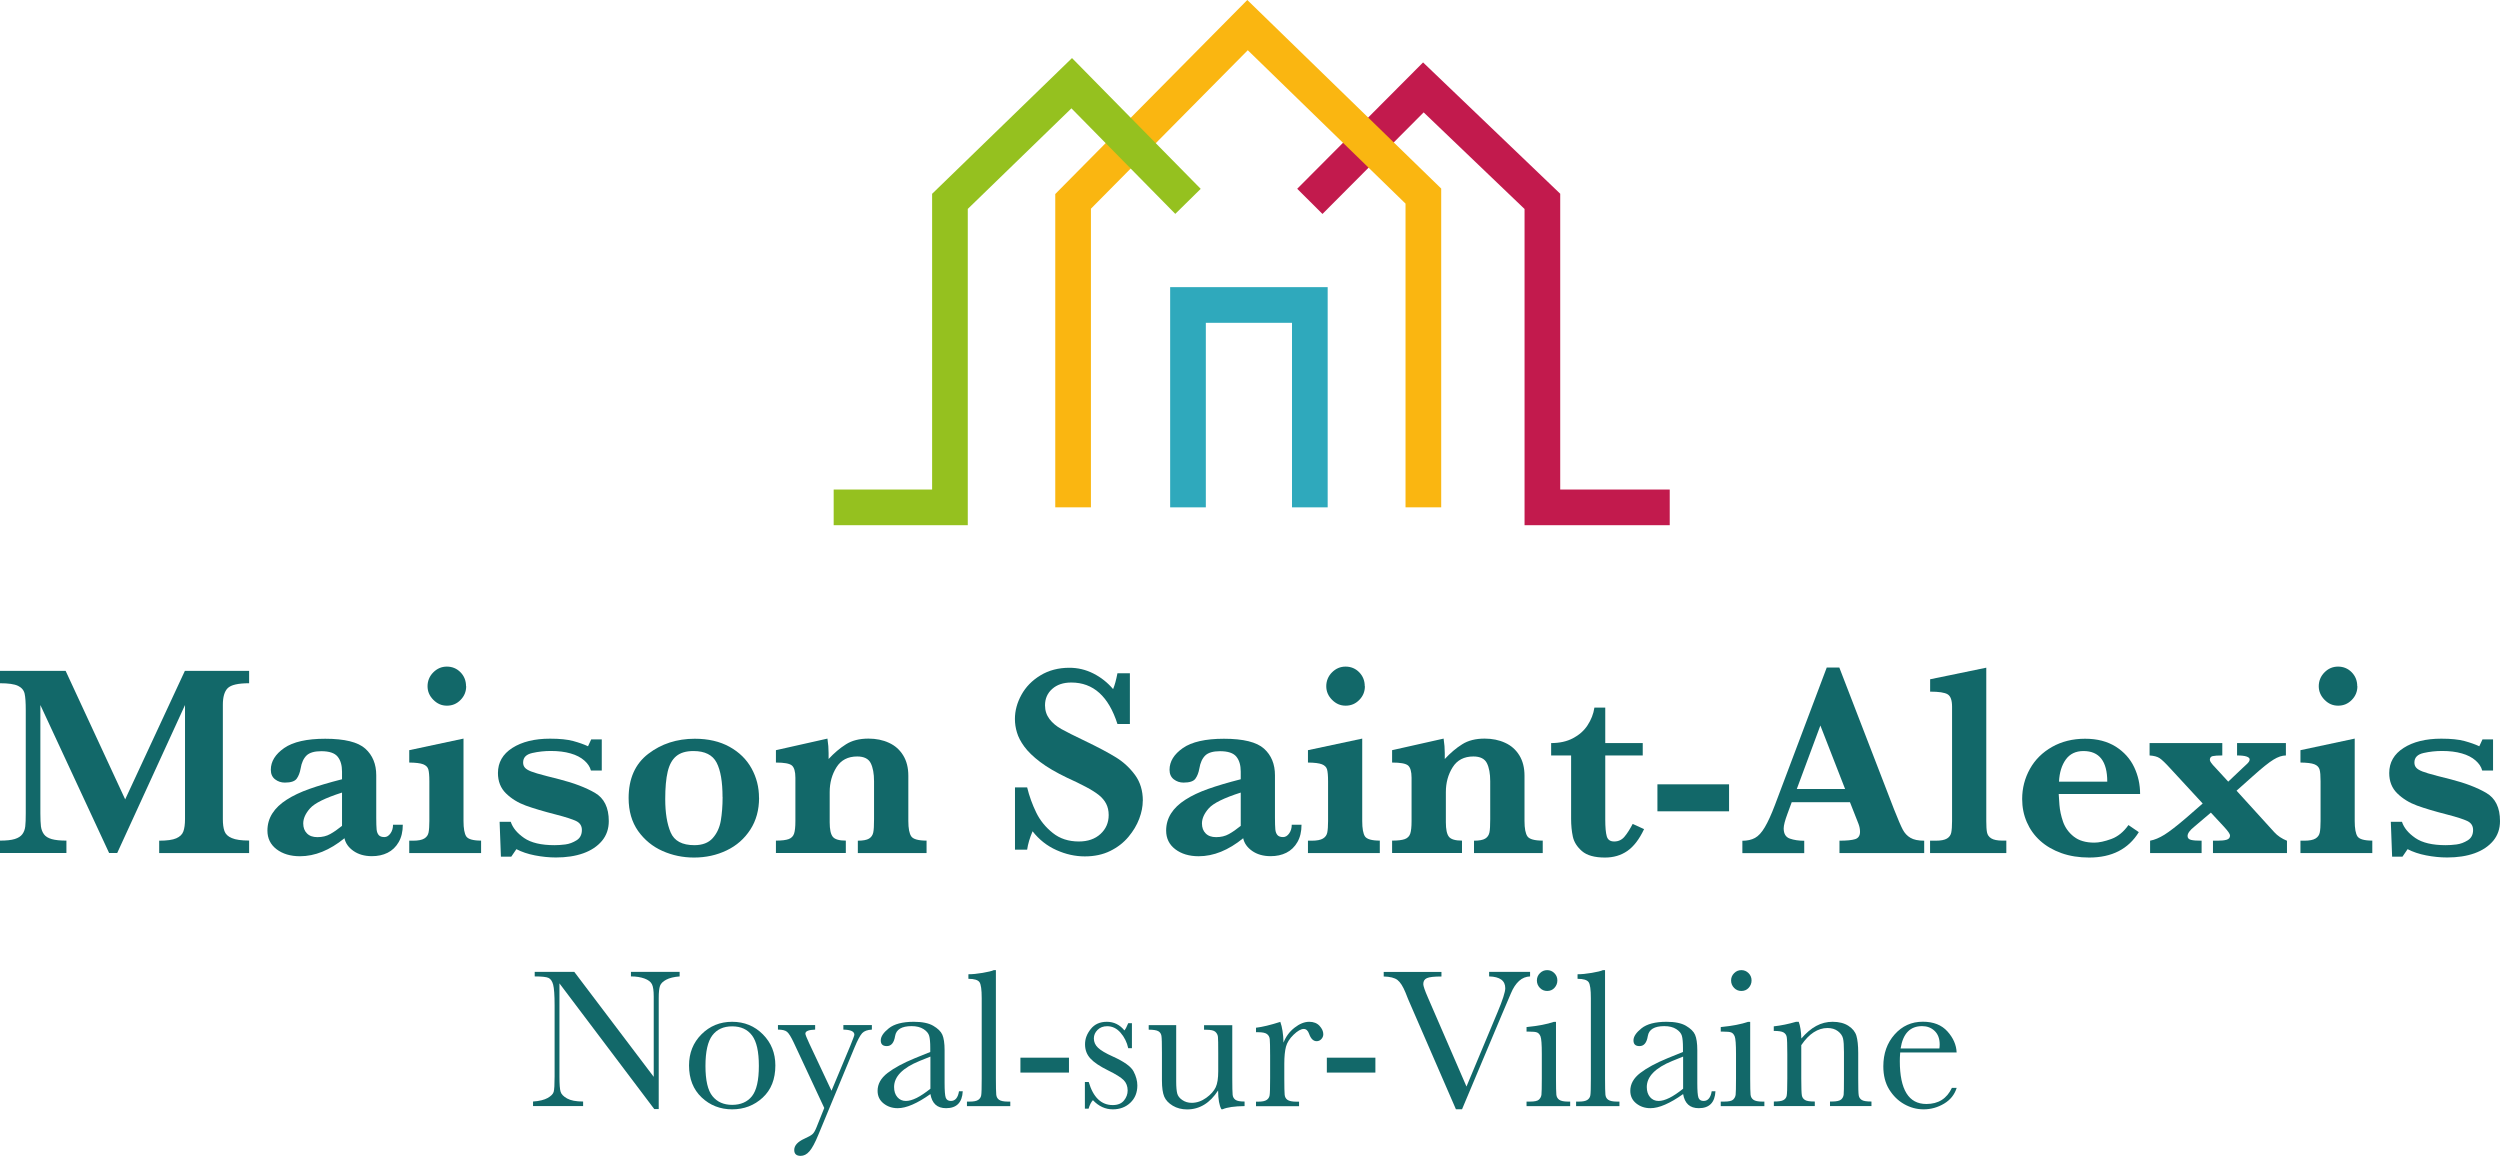 <?xml version="1.0" encoding="UTF-8"?>
<svg xmlns="http://www.w3.org/2000/svg" id="Calque_2" data-name="Calque 2" viewBox="0 0 345.52 159.76">
  <defs>
    <style>
      .cls-1 {
        stroke: #fab611;
      }

      .cls-1, .cls-2, .cls-3, .cls-4 {
        fill: none;
        stroke-miterlimit: 10;
        stroke-width: 4.93px;
      }

      .cls-2 {
        stroke: #2fa9bc;
      }

      .cls-3 {
        stroke: #c21a4d;
      }

      .cls-5 {
        fill: #126869;
        stroke-width: 0px;
      }

      .cls-4 {
        stroke: #95c11f;
      }
    </style>
  </defs>
  <g id="Noyal-sur-Vilaine">
    <g>
      <path class="cls-5" d="m90.43,153.29l-13.11-17.38v12.87c0,1.07.05,1.77.16,2.11.1.34.4.65.9.93s1.23.42,2.21.42v.63h-6.92v-.63c.88-.06,1.56-.23,2.02-.49s.74-.54.83-.84c.09-.3.13-1.01.13-2.13v-9.83c0-1.42-.07-2.37-.2-2.86-.13-.48-.34-.79-.63-.93s-.93-.21-1.92-.21v-.63h5.47l10.98,14.51v-11.09c0-.82-.08-1.39-.25-1.72-.17-.33-.51-.59-1.03-.78s-1.14-.29-1.87-.29v-.63h6.73v.63c-.78.06-1.4.21-1.85.45s-.74.52-.86.85-.18.9-.18,1.69v15.34h-.59Z"></path>
      <path class="cls-5" d="m95.23,147.25c0-1.71.57-3.15,1.72-4.3s2.56-1.73,4.24-1.73,3.1.58,4.25,1.74,1.72,2.59,1.72,4.29c0,1.89-.58,3.37-1.75,4.45-1.17,1.08-2.58,1.62-4.22,1.62s-3.06-.55-4.22-1.65-1.74-2.57-1.74-4.42Zm2.27.07c0,1.99.32,3.38.97,4.18.65.8,1.55,1.2,2.72,1.2s2.11-.4,2.74-1.2c.63-.8.95-2.19.95-4.18s-.31-3.37-.94-4.21-1.54-1.26-2.75-1.26-2.11.42-2.74,1.25c-.63.83-.95,2.24-.95,4.22Z"></path>
      <path class="cls-5" d="m114.92,150.75l2.6-6.22c.37-.91.56-1.42.56-1.52,0-.46-.51-.69-1.52-.71v-.63h3.94v.63c-.61.03-1.06.19-1.34.49-.28.3-.63.95-1.05,1.96l-4.99,12.04c-.47,1.15-.89,1.93-1.26,2.34-.36.42-.77.62-1.2.62-.59,0-.89-.27-.89-.81,0-.62.47-1.14,1.42-1.57.56-.25.93-.46,1.11-.63.19-.17.37-.49.55-.94l1.07-2.67-4.21-9.02c-.37-.79-.68-1.29-.93-1.5s-.67-.31-1.26-.31v-.63h5.14v.63c-.9.03-1.35.21-1.35.56,0,.14.18.58.53,1.34l3.08,6.55Z"></path>
      <path class="cls-5" d="m132.55,150.82h.51c-.08,1.56-.85,2.34-2.3,2.34-.62,0-1.11-.16-1.47-.49s-.59-.82-.7-1.46c-.91.65-1.74,1.13-2.5,1.46s-1.42.49-2.02.49c-.76,0-1.41-.22-1.96-.66s-.82-1.02-.82-1.74c0-.94.46-1.76,1.37-2.46s2.18-1.39,3.79-2.05l2.12-.86v-.55c0-.77-.05-1.33-.15-1.68s-.36-.66-.78-.93c-.42-.27-.97-.41-1.65-.41-1.37,0-2.13.46-2.28,1.37-.15.93-.53,1.39-1.15,1.39-.56,0-.83-.26-.83-.79s.37-1.08,1.11-1.67,1.89-.9,3.45-.9c1.16,0,2.06.18,2.69.55s1.06.78,1.26,1.24.31,1.18.31,2.13v4.53c0,1.06.05,1.74.16,2.04s.35.45.71.45c.6,0,.98-.45,1.12-1.34Zm-3.96-4.79l-1.49.6c-2.35.96-3.53,2.16-3.53,3.61,0,.57.15,1.04.45,1.39s.69.53,1.18.53c.43,0,.92-.14,1.49-.42.56-.28,1.2-.71,1.9-1.27v-4.43Z"></path>
      <path class="cls-5" d="m137.64,134.07v14.96c0,1.19.02,1.95.05,2.26s.16.55.39.71.63.25,1.22.25h.33v.63h-5.99v-.63h.38c.55,0,.94-.08,1.17-.23s.37-.36.42-.64.07-1.06.07-2.35v-11.07c0-1.18-.1-1.92-.31-2.22s-.72-.46-1.53-.46v-.63c.56,0,1.21-.06,1.96-.19s1.27-.25,1.55-.38h.3Z"></path>
      <path class="cls-5" d="m141.03,146.18h6.71v2.06h-6.71v-2.06Z"></path>
      <path class="cls-5" d="m149.94,153.22v-3.68h.53c.62,2.12,1.73,3.19,3.32,3.19.69,0,1.21-.21,1.55-.63s.51-.88.51-1.38c0-.58-.18-1.06-.55-1.44-.37-.37-1.1-.83-2.17-1.35-1.13-.56-1.94-1.1-2.43-1.64-.49-.53-.74-1.18-.74-1.96s.26-1.44.79-2.11,1.27-1,2.23-1,1.78.4,2.42,1.19c.14-.14.31-.47.53-1h.51v3.46h-.51c-.18-.83-.54-1.54-1.06-2.14s-1.14-.9-1.85-.9c-.55,0-.99.17-1.33.51s-.51.73-.51,1.18c0,.49.19.92.56,1.27.36.36,1.06.78,2.09,1.24,1.55.7,2.5,1.39,2.84,2.05.35.67.52,1.32.52,1.94,0,.98-.32,1.77-.96,2.38s-1.45.92-2.43.92c-1.03,0-1.95-.42-2.75-1.27-.25.27-.45.67-.6,1.18h-.53Z"></path>
      <path class="cls-5" d="m170.31,141.67v7.34c0,1.22.02,1.99.05,2.3s.17.54.4.7.65.23,1.25.23v.63c-1.39.02-2.4.16-3.04.44h-.16c-.29-.5-.45-1.37-.46-2.6-.56.87-1.19,1.52-1.91,1.96s-1.51.66-2.37.66c-.75,0-1.41-.17-1.98-.51s-.97-.76-1.18-1.25-.32-1.24-.32-2.23v-3.81c0-1.29-.02-2.08-.07-2.37s-.19-.5-.43-.64-.69-.21-1.33-.21v-.63h3.8v7.77c0,.77.05,1.32.14,1.67s.32.65.7.91.81.39,1.3.39c.7,0,1.37-.23,2.01-.69s1.07-.95,1.31-1.46.35-1.25.35-2.21v-2.53c0-1.22-.01-1.96-.04-2.23s-.14-.49-.35-.69-.63-.29-1.28-.29h-.29v-.63h3.91Z"></path>
      <path class="cls-5" d="m177.4,144.08c.31-.81.81-1.49,1.51-2.04s1.38-.82,2.04-.82c.6,0,1.08.19,1.42.56s.52.76.52,1.15c0,.26-.09.49-.27.68s-.39.29-.65.29c-.46,0-.8-.34-1.04-1.01-.16-.46-.41-.68-.74-.68-.39,0-.86.27-1.41.8s-.9,1.09-1.05,1.66-.23,1.36-.23,2.37v2c0,1.19.02,1.95.05,2.26s.16.55.39.71.63.25,1.22.25h.38v.63h-5.95v-.63h.29c.55,0,.94-.08,1.17-.23s.37-.36.42-.64.07-1.06.07-2.35v-3.16c0-1.2-.02-1.96-.05-2.26s-.16-.54-.39-.71-.63-.25-1.22-.25h-.29v-.62c.86-.1,1.98-.37,3.36-.81.26.72.41,1.67.44,2.86Z"></path>
      <path class="cls-5" d="m183.38,146.18h6.71v2.06h-6.71v-2.06Z"></path>
      <path class="cls-5" d="m202.07,153.31h-.85l-6.4-14.74c-.12-.26-.31-.72-.56-1.37-.36-.88-.73-1.46-1.12-1.76s-1.03-.46-1.9-.48v-.63h7.98v.63c-.99,0-1.66.07-2,.22s-.51.42-.51.83c0,.26.21.88.64,1.86l5.33,12.3,4.28-10.24c.72-1.71,1.08-2.83,1.08-3.35,0-1.05-.74-1.59-2.23-1.63v-.63h5.66v.63c-.57.02-1.08.22-1.52.62s-.82.97-1.13,1.72l-1.24,2.91-5.51,13.1Z"></path>
      <path class="cls-5" d="m215.05,141.22v7.81c0,1.19.02,1.95.05,2.26s.17.55.4.71.63.25,1.22.25h.29v.63h-6.03v-.63h.46c.65,0,1.07-.09,1.26-.28s.31-.41.34-.67.05-1.01.05-2.26v-3.39c0-1.31-.06-2.11-.18-2.41s-.29-.47-.49-.55-.56-.11-1.07-.11h-.37v-.63c1.62-.16,2.88-.41,3.77-.72h.3Zm-2.64-5.71c0-.39.14-.73.42-1.01s.61-.42,1-.42.72.14,1,.42.41.62.41,1.01-.14.74-.41,1.03-.61.42-1,.42-.73-.14-1-.42-.42-.62-.42-1.03Z"></path>
      <path class="cls-5" d="m221.83,134.07v14.96c0,1.19.02,1.95.05,2.26s.16.55.39.71.63.25,1.22.25h.33v.63h-5.99v-.63h.38c.55,0,.94-.08,1.17-.23s.37-.36.42-.64.07-1.06.07-2.35v-11.07c0-1.18-.1-1.92-.31-2.22s-.72-.46-1.53-.46v-.63c.56,0,1.21-.06,1.96-.19s1.27-.25,1.55-.38h.3Z"></path>
      <path class="cls-5" d="m236.58,150.82h.51c-.08,1.56-.85,2.34-2.3,2.34-.62,0-1.11-.16-1.47-.49s-.59-.82-.7-1.46c-.91.65-1.74,1.13-2.5,1.46s-1.42.49-2.02.49c-.76,0-1.41-.22-1.96-.66s-.82-1.02-.82-1.74c0-.94.46-1.76,1.37-2.46s2.18-1.39,3.79-2.05l2.12-.86v-.55c0-.77-.05-1.33-.15-1.68s-.36-.66-.78-.93-.97-.41-1.65-.41c-1.37,0-2.13.46-2.28,1.37-.15.93-.53,1.39-1.15,1.39-.56,0-.83-.26-.83-.79s.37-1.08,1.11-1.67,1.89-.9,3.45-.9c1.16,0,2.06.18,2.69.55s1.06.78,1.26,1.24.31,1.18.31,2.13v4.53c0,1.06.05,1.74.16,2.04s.35.45.71.45c.6,0,.98-.45,1.12-1.34Zm-3.96-4.79l-1.49.6c-2.35.96-3.53,2.16-3.53,3.61,0,.57.15,1.04.45,1.39s.69.53,1.18.53c.43,0,.92-.14,1.49-.42s1.2-.71,1.9-1.27v-4.43Z"></path>
      <path class="cls-5" d="m241.89,141.22v7.81c0,1.19.02,1.95.05,2.26s.17.55.4.71.63.25,1.22.25h.29v.63h-6.03v-.63h.46c.65,0,1.07-.09,1.26-.28s.31-.41.34-.67.05-1.01.05-2.26v-3.39c0-1.31-.06-2.11-.18-2.41s-.29-.47-.49-.55-.56-.11-1.07-.11h-.37v-.63c1.62-.16,2.88-.41,3.77-.72h.3Zm-2.64-5.71c0-.39.14-.73.42-1.01s.61-.42,1-.42.72.14,1,.42.41.62.41,1.01-.14.74-.41,1.03-.61.42-1,.42-.73-.14-1-.42-.42-.62-.42-1.03Z"></path>
      <path class="cls-5" d="m248.23,141.22h.37c.21.57.33,1.33.36,2.31.66-.77,1.34-1.35,2.06-1.74s1.47-.57,2.26-.57c.89,0,1.62.19,2.19.56s.94.83,1.1,1.37.25,1.33.25,2.37v3.5c0,1.29.02,2.08.07,2.37s.19.49.43.64.69.21,1.33.21v.63h-5.73v-.63h.26c.66,0,1.08-.1,1.29-.29s.31-.42.34-.67.04-1.01.04-2.26v-3.61c0-.88-.04-1.52-.13-1.89s-.32-.71-.7-1-.86-.44-1.44-.44c-.67,0-1.3.2-1.91.59s-1.18.99-1.72,1.78v4.57c0,1.29.03,2.08.08,2.37s.2.49.44.64.69.21,1.35.21v.63h-5.66v-.63c.63,0,1.07-.06,1.31-.19s.4-.32.46-.58.09-1.07.09-2.44v-3.34c0-1.3-.03-2.09-.08-2.37s-.2-.49-.44-.63-.69-.21-1.35-.21v-.63c1-.11,2.03-.32,3.08-.63Z"></path>
      <path class="cls-5" d="m270.43,145.46h-7.81c-.04.54-.05.94-.05,1.2,0,1.97.31,3.45.92,4.44s1.53,1.48,2.75,1.48c1.66,0,2.83-.74,3.53-2.23h.66c-.29.93-.87,1.66-1.74,2.18s-1.81.79-2.83.79c-.95,0-1.84-.24-2.69-.72s-1.53-1.16-2.07-2.03-.81-1.94-.81-3.19c0-1.77.52-3.24,1.56-4.41s2.34-1.76,3.9-1.76c1.47,0,2.6.45,3.4,1.34s1.23,1.86,1.27,2.9Zm-2.39-.55c.03-.21.04-.4.04-.56,0-.8-.23-1.42-.7-1.87s-1.05-.66-1.73-.66c-1.66,0-2.65,1.03-2.97,3.09h5.36Z"></path>
    </g>
  </g>
  <g id="Maison_Saint-Alexis" data-name="Maison Saint-Alexis">
    <g>
      <path class="cls-5" d="m34.44,117.9h-12.44v-1.71c1.07,0,1.86-.11,2.36-.33.5-.22.83-.53.98-.95.15-.41.23-.98.23-1.7v-15.77l-9.37,20.45h-1.12l-9.5-20.45v14.97c0,.79.03,1.4.08,1.82.06.42.2.78.42,1.08s.58.52,1.07.66c.49.14,1.16.21,2.03.21v1.71H0v-1.71c.88,0,1.56-.07,2.04-.22s.83-.37,1.05-.67c.22-.3.35-.65.4-1.07.05-.41.07-1.02.07-1.81v-14.25c0-1.06-.05-1.83-.16-2.3s-.41-.83-.91-1.07-1.33-.36-2.5-.36v-1.71h9.08l8.23,17.76,8.25-17.76h8.88v1.71c-1.53,0-2.51.23-2.96.68-.45.45-.67,1.22-.67,2.29v15.81c0,.68.07,1.23.22,1.65s.48.75,1.02.97c.53.23,1.33.34,2.39.34v1.71Z"></path>
      <path class="cls-5" d="m55.67,113.99c0,.94-.19,1.74-.57,2.4-.38.66-.89,1.15-1.53,1.47-.64.32-1.36.47-2.17.47-1.02,0-1.88-.25-2.56-.73s-1.09-1.07-1.23-1.75c-2.04,1.66-4.09,2.49-6.15,2.49-1.32,0-2.4-.33-3.24-.97s-1.26-1.51-1.26-2.57c0-.88.23-1.67.68-2.38.45-.71,1.11-1.34,1.99-1.9.87-.56,1.91-1.05,3.12-1.48,1.21-.43,2.71-.88,4.52-1.34v-1.06c0-.88-.2-1.57-.61-2.07-.41-.5-1.16-.75-2.26-.75-.94,0-1.62.2-2.03.59-.41.4-.69,1-.82,1.8-.1.57-.28,1.04-.54,1.4-.26.37-.81.55-1.64.55-.51,0-.96-.15-1.35-.45-.39-.3-.59-.74-.59-1.32,0-1.15.62-2.15,1.85-3.01,1.23-.85,3.12-1.28,5.67-1.28,2.68,0,4.53.46,5.54,1.37s1.51,2.14,1.51,3.67v5.86c0,.74.02,1.29.05,1.63s.14.61.3.79c.16.18.42.27.78.27.32,0,.59-.17.83-.5s.36-.74.36-1.21h1.35Zm-8.4.15v-4.6c-2.32.74-3.79,1.47-4.42,2.18-.63.71-.94,1.41-.94,2.09,0,.57.17,1.03.51,1.37.34.35.82.52,1.45.52.67,0,1.26-.14,1.77-.43.51-.28,1.05-.66,1.63-1.13Z"></path>
      <path class="cls-5" d="m66.5,117.9h-9.94v-1.71h.53c.71,0,1.22-.1,1.55-.3s.52-.48.59-.83.11-.88.11-1.58v-5.51c0-.77-.05-1.31-.14-1.63-.09-.32-.33-.56-.71-.71s-1.03-.23-1.93-.24v-1.71l7.5-1.6v11.39c0,1.04.13,1.75.38,2.13.26.38.94.58,2.05.58v1.71Zm-2.07-23.06c0,.74-.26,1.38-.78,1.9-.52.53-1.14.79-1.88.79s-1.34-.27-1.88-.81-.8-1.17-.8-1.88.26-1.38.79-1.91,1.15-.8,1.88-.8,1.37.26,1.88.78c.51.52.77,1.16.77,1.93Z"></path>
      <path class="cls-5" d="m84.14,113.48c0,1.06-.31,1.97-.94,2.73-.63.75-1.49,1.33-2.58,1.72-1.09.39-2.35.58-3.78.58-.96,0-1.93-.1-2.91-.29s-1.83-.48-2.56-.86l-.71,1.04h-1.43l-.18-4.82h1.54c.27.83.88,1.57,1.85,2.24.96.66,2.36.99,4.19.99.46,0,.96-.03,1.5-.1.54-.07,1.05-.26,1.55-.57s.74-.79.74-1.43c0-.56-.25-.96-.76-1.22-.51-.25-1.45-.56-2.85-.92-1.68-.43-3.06-.84-4.14-1.23-1.07-.39-1.98-.95-2.73-1.68s-1.12-1.67-1.12-2.82c0-1.46.66-2.62,1.99-3.47s3.06-1.28,5.21-1.28c1.34,0,2.42.11,3.22.33s1.48.46,2.03.72l.44-.95h1.46v4.3h-1.5c-.13-.51-.44-.97-.92-1.39-.48-.42-1.11-.75-1.89-.97-.79-.23-1.7-.34-2.74-.34-.85,0-1.71.09-2.55.28-.85.19-1.27.62-1.27,1.32,0,.28.08.52.25.71.16.19.45.36.85.52.4.16,1.11.37,2.12.63,1.01.26,1.62.41,1.81.46,1.99.51,3.62,1.13,4.9,1.87,1.27.74,1.91,2.04,1.91,3.9Z"></path>
      <path class="cls-5" d="m104.91,110.26c0,1.68-.4,3.15-1.21,4.4s-1.89,2.21-3.27,2.87c-1.37.66-2.88.99-4.51.99-1.54,0-2.99-.3-4.36-.91-1.37-.61-2.49-1.53-3.37-2.76-.87-1.24-1.31-2.75-1.31-4.55,0-2.68.9-4.72,2.71-6.11,1.81-1.39,3.95-2.09,6.44-2.09,1.85,0,3.45.37,4.79,1.11,1.34.74,2.36,1.74,3.05,2.99.69,1.25,1.03,2.6,1.03,4.06Zm-5.05-.11c0-2.1-.27-3.69-.82-4.75-.55-1.06-1.62-1.6-3.2-1.6-1.01,0-1.8.23-2.37.7s-.96,1.18-1.19,2.15c-.23.97-.34,2.23-.34,3.78,0,1.91.25,3.45.75,4.62.5,1.17,1.59,1.76,3.28,1.76,1.11,0,1.96-.33,2.53-.97.58-.65.95-1.45,1.12-2.41.16-.96.25-2.05.25-3.27Z"></path>
      <path class="cls-5" d="m128.04,117.9h-9.48v-1.71c.72,0,1.24-.1,1.55-.29.31-.19.5-.47.58-.84s.11-.98.11-1.84v-5.25c0-1.05-.15-1.88-.46-2.5-.31-.61-.93-.92-1.87-.92-1.28,0-2.24.5-2.86,1.49-.63,1-.94,2.14-.94,3.44v4.16c0,.98.14,1.65.42,2,.28.36.88.54,1.81.54v1.71h-9.66v-1.71c.79,0,1.38-.07,1.76-.21.38-.14.63-.4.75-.76.12-.36.18-.94.18-1.73v-5.99c0-.87-.17-1.43-.49-1.7-.33-.27-1.06-.4-2.2-.4v-1.71l7.12-1.6c.11.72.16,1.39.16,2,0,.16,0,.3,0,.42,0,.12,0,.25,0,.4.77-.83,1.57-1.51,2.4-2.03.83-.53,1.87-.79,3.11-.79,1.05,0,1.99.19,2.83.58.84.38,1.49.96,1.97,1.74.48.78.71,1.72.71,2.82v6.25c0,1.04.14,1.75.41,2.13.27.38.98.58,2.11.58v1.71Z"></path>
      <path class="cls-5" d="m157.94,110.68c0,.78-.16,1.6-.49,2.48s-.83,1.71-1.49,2.5c-.67.8-1.5,1.45-2.52,1.95-1.01.5-2.18.75-3.51.75s-2.63-.29-3.92-.87c-1.3-.58-2.4-1.45-3.3-2.6-.39.92-.64,1.76-.75,2.54h-1.68v-8.61h1.68c.3,1.24.73,2.4,1.26,3.49s1.3,2.03,2.28,2.81c.98.79,2.19,1.18,3.61,1.18,1.24,0,2.24-.35,2.99-1.04.75-.69,1.13-1.56,1.13-2.62,0-.59-.12-1.11-.35-1.56-.23-.45-.57-.84-1.01-1.2-.44-.35-1.04-.73-1.8-1.13-.76-.4-1.63-.83-2.61-1.27-1.5-.72-2.73-1.44-3.7-2.17-.96-.73-1.69-1.44-2.19-2.12s-.84-1.34-1.02-1.96c-.19-.62-.28-1.24-.28-1.87,0-1.13.3-2.24.9-3.33s1.47-1.99,2.63-2.69c1.15-.7,2.49-1.05,4-1.05,1.16,0,2.26.26,3.31.79,1.05.53,1.96,1.25,2.73,2.16.22-.52.42-1.25.6-2.19h1.72v7.01h-1.72c-1.22-3.82-3.34-5.73-6.37-5.73-1.1,0-1.98.29-2.64.88-.67.59-1,1.35-1,2.27,0,.73.21,1.36.62,1.9.41.54.96,1,1.64,1.38.68.38,1.77.93,3.28,1.65,1.83.88,3.26,1.64,4.29,2.28s1.9,1.45,2.62,2.43c.71.98,1.07,2.16,1.07,3.54Z"></path>
      <path class="cls-5" d="m179.88,113.99c0,.94-.19,1.74-.57,2.4-.38.66-.89,1.15-1.53,1.47-.64.32-1.36.47-2.17.47-1.02,0-1.88-.25-2.56-.73s-1.09-1.07-1.23-1.75c-2.04,1.66-4.09,2.49-6.15,2.49-1.32,0-2.4-.33-3.24-.97s-1.26-1.51-1.26-2.57c0-.88.23-1.67.68-2.38.45-.71,1.11-1.34,1.99-1.9.87-.56,1.91-1.05,3.12-1.48,1.21-.43,2.71-.88,4.52-1.34v-1.06c0-.88-.2-1.57-.61-2.07-.41-.5-1.16-.75-2.26-.75-.94,0-1.62.2-2.03.59-.41.4-.69,1-.82,1.8-.1.57-.28,1.04-.54,1.4-.26.37-.81.55-1.64.55-.51,0-.96-.15-1.35-.45-.39-.3-.59-.74-.59-1.32,0-1.15.62-2.15,1.85-3.01,1.23-.85,3.12-1.28,5.67-1.28,2.68,0,4.53.46,5.54,1.37s1.51,2.14,1.51,3.67v5.86c0,.74.02,1.29.05,1.63s.14.61.3.79c.16.18.42.27.78.27.32,0,.59-.17.83-.5s.36-.74.36-1.21h1.35Zm-8.4.15v-4.6c-2.32.74-3.79,1.47-4.42,2.18-.63.71-.94,1.41-.94,2.09,0,.57.17,1.03.51,1.37.34.35.82.52,1.45.52.67,0,1.26-.14,1.77-.43.51-.28,1.05-.66,1.63-1.13Z"></path>
      <path class="cls-5" d="m190.71,117.9h-9.94v-1.71h.53c.71,0,1.22-.1,1.55-.3s.52-.48.59-.83.11-.88.11-1.58v-5.51c0-.77-.05-1.31-.14-1.63-.09-.32-.33-.56-.71-.71s-1.03-.23-1.93-.24v-1.71l7.5-1.6v11.39c0,1.04.13,1.75.38,2.13.26.38.94.58,2.05.58v1.71Zm-2.07-23.06c0,.74-.26,1.38-.78,1.9-.52.53-1.14.79-1.88.79s-1.34-.27-1.88-.81-.8-1.17-.8-1.88.26-1.38.79-1.91,1.15-.8,1.88-.8,1.37.26,1.88.78c.51.52.77,1.16.77,1.93Z"></path>
      <path class="cls-5" d="m213.2,117.9h-9.48v-1.71c.72,0,1.24-.1,1.55-.29.31-.19.5-.47.58-.84s.11-.98.11-1.84v-5.25c0-1.05-.15-1.88-.46-2.5-.31-.61-.93-.92-1.87-.92-1.28,0-2.24.5-2.86,1.49-.63,1-.94,2.14-.94,3.44v4.16c0,.98.14,1.65.42,2,.28.36.88.54,1.81.54v1.71h-9.66v-1.71c.79,0,1.38-.07,1.76-.21.38-.14.63-.4.75-.76.12-.36.18-.94.18-1.73v-5.99c0-.87-.17-1.43-.49-1.7-.33-.27-1.06-.4-2.2-.4v-1.71l7.12-1.6c.11.72.16,1.39.16,2,0,.16,0,.3,0,.42,0,.12,0,.25,0,.4.77-.83,1.57-1.51,2.4-2.03.83-.53,1.87-.79,3.11-.79,1.05,0,1.99.19,2.83.58.84.38,1.49.96,1.97,1.74.48.78.71,1.72.71,2.82v6.25c0,1.04.14,1.75.41,2.13.27.38.98.58,2.11.58v1.71Z"></path>
      <path class="cls-5" d="m227.22,114.6c-.66,1.4-1.43,2.4-2.31,3.01-.88.61-1.91.91-3.09.91-1.44,0-2.5-.3-3.18-.89-.68-.59-1.1-1.26-1.26-2-.16-.74-.24-1.56-.24-2.48v-8.74h-2.76v-1.71c1.16,0,2.17-.22,3.02-.67s1.53-1.04,2.02-1.8c.49-.75.81-1.56.94-2.43h1.5v4.9h5.18v1.71h-5.18v8.85c0,1.08.07,1.85.21,2.33.14.48.48.71,1.03.71.59,0,1.07-.23,1.45-.7.38-.46.74-1.04,1.1-1.73l1.57.72Z"></path>
      <path class="cls-5" d="m238.97,112.13h-9.9v-3.73h9.9v3.73Z"></path>
      <path class="cls-5" d="m265.92,117.9h-11.69v-1.71c.99,0,1.71-.07,2.16-.21.45-.14.68-.48.68-1.01,0-.37-.07-.75-.22-1.13l-1.17-2.97h-8.05l-.6,1.63c-.34.92-.51,1.58-.51,1.99,0,.74.28,1.21.85,1.41s1.23.3,1.99.3v1.71h-8.55v-1.71c.68,0,1.26-.13,1.74-.39.48-.26.93-.75,1.36-1.48.43-.72.9-1.75,1.4-3.07l7.16-19h1.74l7.56,19.59c.55,1.39.95,2.32,1.21,2.81.26.49.61.87,1.06,1.13.45.27,1.09.4,1.9.4v1.71Zm-10.91-8.85l-3.42-8.78-3.26,8.78h6.68Z"></path>
      <path class="cls-5" d="m277.27,117.9h-10.52v-1.71h.79c.71,0,1.22-.1,1.55-.3s.52-.48.59-.83.11-.88.11-1.58v-15.81c0-.89-.2-1.46-.61-1.71-.41-.25-1.22-.37-2.42-.37v-1.71l7.76-1.6v21.19c0,.69.03,1.21.1,1.57.07.35.26.63.59.83.32.2.84.31,1.55.31h.53v1.71Z"></path>
      <path class="cls-5" d="m295.78,109.74h-11.25c.01.24.05.74.1,1.5.06.77.23,1.55.51,2.36.29.8.78,1.48,1.48,2.03.7.55,1.64.83,2.83.83.65,0,1.43-.17,2.34-.5s1.71-.98,2.38-1.93l1.43.98c-1.44,2.34-3.73,3.51-6.86,3.51-1.4,0-2.68-.2-3.83-.61-1.15-.41-2.13-.98-2.94-1.71-.81-.73-1.42-1.59-1.85-2.58s-.64-2.05-.64-3.19c0-1.5.36-2.88,1.07-4.16s1.74-2.29,3.06-3.04c1.33-.75,2.85-1.13,4.56-1.13s3.08.37,4.24,1.09c1.15.73,2,1.68,2.55,2.84s.82,2.4.82,3.71Zm-4.54-1.71c0-2.82-1.1-4.23-3.29-4.23-1.06,0-1.88.39-2.44,1.17s-.88,1.8-.94,3.06h6.68Z"></path>
      <path class="cls-5" d="m316.08,117.9h-10.23v-1.71h.64c.51,0,.93-.04,1.24-.13s.48-.28.48-.59c0-.2-.27-.59-.82-1.19l-1.83-1.97-2.32,1.97c-.6.48-.9.9-.9,1.26,0,.28.16.46.48.54s.81.11,1.46.11v1.71h-7.12v-1.71c.62-.11,1.28-.39,1.99-.83.7-.44,1.69-1.2,2.96-2.29l2.32-2.02-4.45-4.82c-.68-.75-1.19-1.24-1.51-1.45-.32-.21-.78-.33-1.38-.37v-1.71h10.05v1.71c-.62,0-1.06.03-1.33.09-.26.06-.39.24-.39.52,0,.2.25.55.75,1.06l1.79,1.95,1.94-1.84c.26-.24.45-.42.59-.55.14-.13.25-.25.32-.35.07-.1.11-.22.11-.34,0-.16-.14-.29-.42-.39-.28-.1-.72-.15-1.32-.15v-1.71h6.75v1.71c-.51,0-1.09.19-1.72.58-.63.38-1.6,1.16-2.89,2.32l-2.21,1.97,5.21,5.73c.46.51,1.05.9,1.76,1.19v1.71Z"></path>
      <path class="cls-5" d="m327.88,117.9h-9.94v-1.71h.53c.71,0,1.22-.1,1.55-.3s.52-.48.59-.83.11-.88.11-1.58v-5.51c0-.77-.04-1.31-.14-1.63s-.33-.56-.71-.71c-.38-.15-1.03-.23-1.93-.24v-1.71l7.5-1.6v11.39c0,1.04.13,1.75.38,2.13.26.38.94.58,2.05.58v1.71Zm-2.07-23.06c0,.74-.26,1.38-.78,1.9-.52.53-1.14.79-1.88.79s-1.35-.27-1.88-.81c-.53-.54-.8-1.17-.8-1.88s.26-1.38.79-1.91c.52-.53,1.15-.8,1.88-.8s1.37.26,1.88.78c.51.52.77,1.16.77,1.93Z"></path>
      <path class="cls-5" d="m345.52,113.48c0,1.06-.31,1.97-.94,2.73-.63.75-1.49,1.33-2.58,1.72s-2.35.58-3.78.58c-.96,0-1.93-.1-2.91-.29-.98-.19-1.83-.48-2.56-.86l-.71,1.04h-1.43l-.18-4.82h1.54c.27.83.88,1.57,1.85,2.24.96.66,2.36.99,4.19.99.46,0,.96-.03,1.5-.1.54-.07,1.05-.26,1.55-.57s.74-.79.74-1.43c0-.56-.25-.96-.76-1.22-.51-.25-1.45-.56-2.85-.92-1.68-.43-3.06-.84-4.13-1.23-1.07-.39-1.98-.95-2.73-1.68-.75-.73-1.12-1.67-1.12-2.82,0-1.46.66-2.62,1.99-3.47,1.32-.85,3.06-1.28,5.21-1.28,1.34,0,2.42.11,3.22.33.8.22,1.48.46,2.03.72l.44-.95h1.46v4.3h-1.5c-.13-.51-.44-.97-.92-1.39s-1.11-.75-1.89-.97c-.79-.23-1.7-.34-2.74-.34-.85,0-1.71.09-2.55.28s-1.27.62-1.27,1.32c0,.28.08.52.25.71.16.19.45.36.85.52s1.11.37,2.12.63c1.01.26,1.62.41,1.81.46,1.99.51,3.62,1.13,4.89,1.87,1.28.74,1.91,2.04,1.91,3.9Z"></path>
    </g>
  </g>
  <g id="Symbole_bâtiment_s_" data-name="Symbole bâtiment(s)">
    <g>
      <polyline class="cls-3" points="181.03 27.83 196.72 12.08 213.17 27.83 213.17 70.12 230.77 70.12"></polyline>
      <polyline class="cls-1" points="148.31 70.12 148.31 27.83 172.42 3.47 196.72 27.1 196.72 70.12"></polyline>
      <polyline class="cls-4" points="115.22 70.12 131.29 70.12 131.29 27.83 148.12 11.5 164.19 27.83"></polyline>
      <polyline class="cls-2" points="181.03 70.12 181.03 42.15 164.19 42.15 164.19 70.12"></polyline>
    </g>
  </g>
</svg>
